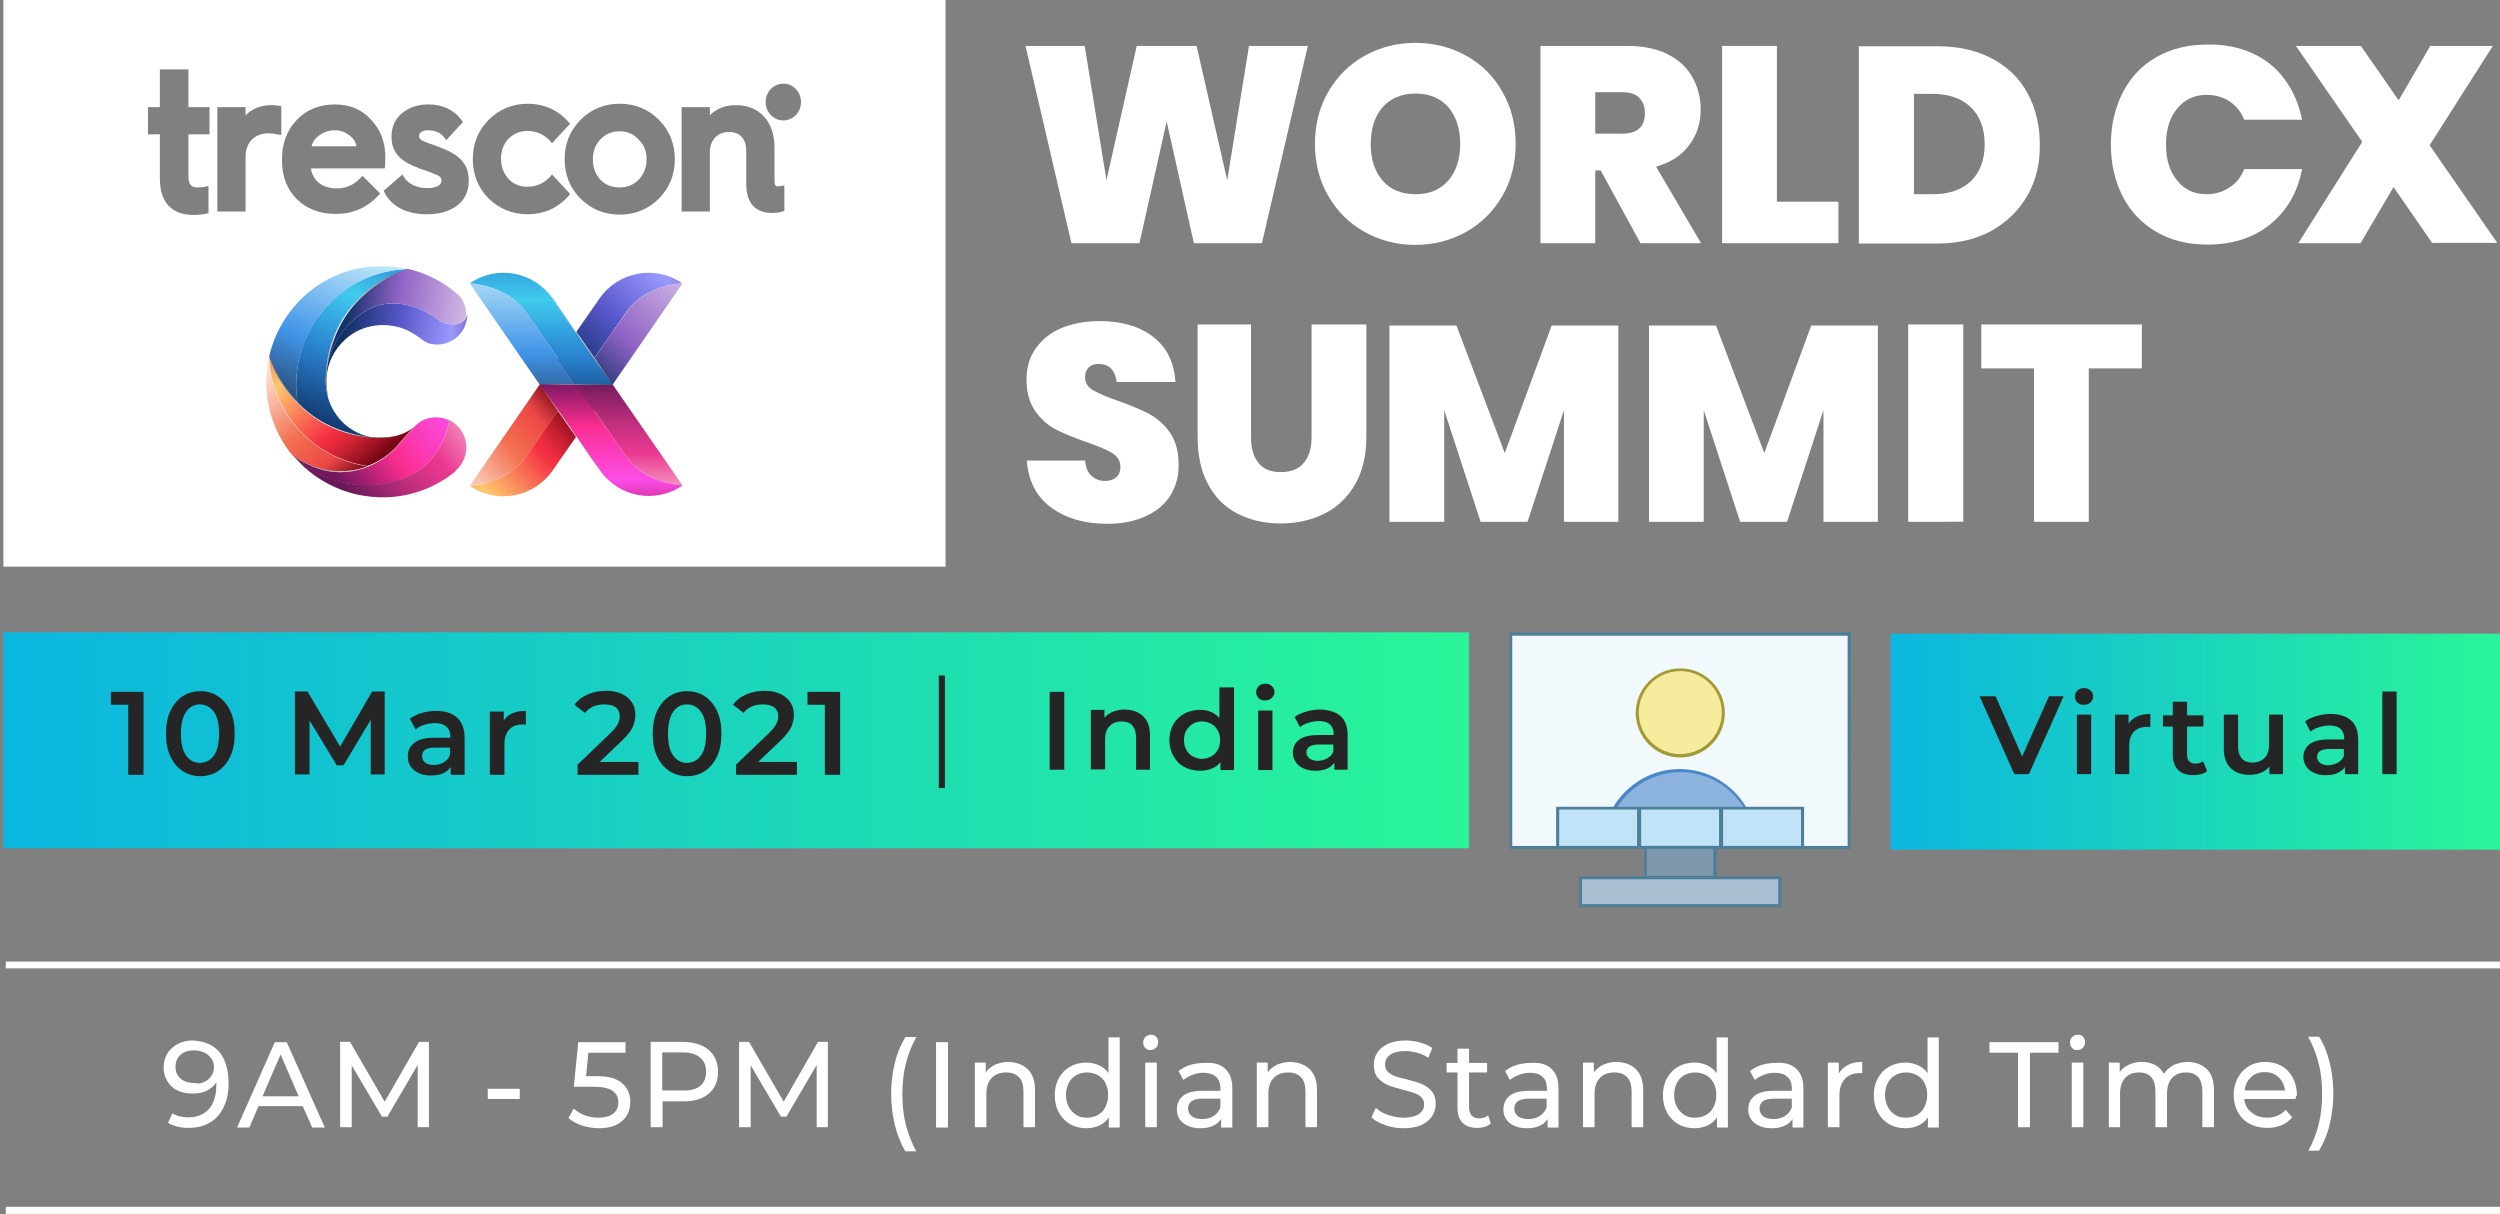 <?xml version="1.0" encoding="utf-8"?>
<!-- Generator: Adobe Illustrator 23.0.1, SVG Export Plug-In . SVG Version: 6.00 Build 0)  -->
<svg version="1.1" id="Layer_1" xmlns="http://www.w3.org/2000/svg" xmlns:xlink="http://www.w3.org/1999/xlink" x="0px" y="0px"
	 viewBox="0 0 735 356.9" style="enable-background:new 0 0 735 356.9;" xml:space="preserve">
<rect x="0" y="0" width="735" height="356.9" fill="#808080" stroke="none"/>
<style type="text/css">
	.st0{fill:#FFFFFF;}
	.st1{enable-background:new    ;}
	.st2{fill:#F2F9FD;}
	.st3{fill:#4E7F98;}
	.st4{fill:#F6EC9D;}
	.st5{fill:#A29A34;}
	.st6{fill:#8CB3DE;}
	.st7{fill:#4A87C6;}
	.st8{fill:#C1E3F7;}
	.st9{fill:#8098AD;}
	.st10{fill:#ABBDD0;}
	.st11{fill:url(#SVGID_1_);}
	.st12{fill:#262525;}
	.st13{fill:url(#SVGID_2_);}
	.st14{fill:none;}
	.st15{fill:url(#SVGID_3_);}
	.st16{fill:url(#SVGID_4_);}
	.st17{fill:url(#SVGID_5_);}
	.st18{fill:url(#SVGID_6_);}
	.st19{fill:url(#SVGID_7_);}
	.st20{fill:url(#SVGID_8_);}
	.st21{fill:url(#SVGID_9_);}
	.st22{fill:url(#SVGID_10_);}
	.st23{fill:url(#SVGID_11_);}
	.st24{fill:url(#SVGID_12_);}
	.st25{fill:url(#SVGID_13_);}
	.st26{fill:url(#SVGID_14_);}
	.st27{fill:url(#SVGID_15_);}
	.st28{fill:url(#SVGID_16_);}
	.st29{fill:url(#SVGID_17_);}
	.st30{fill:url(#SVGID_18_);}
	.st31{fill:url(#SVGID_19_);}
	.st32{fill:url(#SVGID_20_);}
	.st33{fill:url(#SVGID_21_);}
	.st34{fill:url(#SVGID_22_);}
	.st35{fill:url(#SVGID_23_);}
	.st36{fill:url(#SVGID_24_);}
	.st37{fill:url(#SVGID_25_);}
	.st38{fill:url(#SVGID_26_);}
</style>
<polyline class="st0" points="736,282.7 736,284.7 1.7,284.7 1.7,282.7 "/>
<rect x="1.7" y="354.8" class="st0" width="734.3" height="2.1"/>
<g class="st1">
	<path class="st0" d="M64.5,309.3c1.8,2.2,2.7,5.3,2.7,9.2c0,2.8-0.5,5.2-1.5,7.1c-1,2-2.3,3.5-4.1,4.5c-1.7,1-3.8,1.5-6.1,1.5
		c-1.2,0-2.3-0.1-3.4-0.4c-1.1-0.3-2-0.6-2.7-1.1l1.3-2.8c1.2,0.8,2.8,1.2,4.7,1.2c2.5,0,4.5-0.8,6-2.4c1.4-1.6,2.2-4,2.2-7v-0.9
		c-0.7,1.1-1.7,1.9-2.9,2.5c-1.2,0.6-2.6,0.8-4.2,0.8c-1.6,0-3.1-0.3-4.3-0.9c-1.3-0.6-2.3-1.5-3-2.7c-0.7-1.2-1.1-2.5-1.1-4
		c0-1.6,0.4-3,1.1-4.2c0.8-1.2,1.8-2.1,3.1-2.8c1.3-0.7,2.8-1,4.4-1C60.2,306.1,62.7,307.2,64.5,309.3z M60.2,318
		c0.9-0.4,1.5-1,2-1.8c0.5-0.7,0.7-1.6,0.7-2.5c0-0.9-0.2-1.7-0.7-2.4c-0.5-0.7-1.1-1.3-2-1.8c-0.9-0.4-1.9-0.7-3.2-0.7
		c-1.6,0-2.9,0.4-3.9,1.3c-1,0.9-1.5,2.1-1.5,3.5c0,1.5,0.5,2.7,1.5,3.5c1,0.9,2.4,1.3,4.1,1.3C58.3,318.7,59.3,318.5,60.2,318z"/>
	<path class="st0" d="M89,325.2h-13l-2.7,6.3h-3.6l11.1-25.1h3.5l11.2,25.1h-3.7L89,325.2z M87.8,322.3L82.5,310l-5.3,12.3H87.8z"/>
	<path class="st0" d="M122.8,331.4l0-18.3l-8.9,15.2h-1.6l-8.9-15.1v18.2h-3.4v-25.1h2.9l10.2,17.6l10.1-17.6h2.9l0,25.1H122.8z"/>
	<path class="st0" d="M143.4,320.1h9.4v3h-9.4V320.1z"/>
	<path class="st0" d="M182.8,318.4c1.6,1.3,2.5,3.2,2.5,5.5c0,1.5-0.3,2.8-1,4s-1.7,2.1-3.1,2.8c-1.4,0.7-3.1,1-5.1,1
		c-1.7,0-3.4-0.3-5-0.8s-2.9-1.3-4-2.2l1.6-2.8c0.8,0.8,1.9,1.5,3.2,2c1.3,0.5,2.7,0.7,4.1,0.7c1.8,0,3.3-0.4,4.3-1.2
		c1-0.8,1.5-1.9,1.5-3.3c0-1.5-0.6-2.6-1.7-3.4c-1.1-0.8-3-1.2-5.8-1.2h-5.6l1.3-13.1h13.9v3.1H173l-0.7,6.9h2.7
		C178.6,316.3,181.2,317,182.8,318.4z"/>
	<path class="st0" d="M208.4,308.7c1.8,1.6,2.7,3.7,2.7,6.4s-0.9,4.9-2.7,6.4c-1.8,1.6-4.3,2.3-7.5,2.3h-6.1v7.6h-3.5v-25.1h9.6
		C204,306.4,206.5,307.1,208.4,308.7z M205.8,319.3c1.2-1,1.8-2.4,1.8-4.2c0-1.8-0.6-3.2-1.8-4.2c-1.2-1-2.9-1.5-5.1-1.5h-6v11.2h6
		C203,320.7,204.7,320.2,205.8,319.3z"/>
	<path class="st0" d="M240.1,331.4l0-18.3l-8.9,15.2h-1.6l-8.9-15.1v18.2h-3.4v-25.1h2.9l10.2,17.6l10.1-17.6h2.9l0,25.1H240.1z"/>
	<path class="st0" d="M263.1,330.8c-0.7-2.9-1.1-5.9-1.1-9.2s0.4-6.3,1.1-9.2c0.7-2.9,1.8-5.4,3.1-7.5h3.2c-1.4,2.5-2.4,5.1-3.1,7.9
		c-0.7,2.7-1,5.7-1,8.9s0.3,6.1,1,8.9c0.7,2.7,1.7,5.4,3.1,7.9h-3.2C264.8,336.2,263.8,333.6,263.1,330.8z"/>
	<path class="st0" d="M275.2,306.4h3.5v25.1h-3.5V306.4z"/>
	<path class="st0" d="M302.2,314.4c1.4,1.4,2.1,3.4,2.1,6.1v10.9h-3.4v-10.5c0-1.8-0.4-3.2-1.3-4.2c-0.9-0.9-2.1-1.4-3.7-1.4
		c-1.8,0-3.3,0.5-4.3,1.6c-1.1,1.1-1.6,2.6-1.6,4.7v9.8h-3.4v-19h3.2v2.9c0.7-1,1.6-1.7,2.8-2.3c1.2-0.5,2.5-0.8,3.9-0.8
		C298.9,312.3,300.8,313,302.2,314.4z"/>
	<path class="st0" d="M329.2,304.9v26.6H326v-3c-0.7,1.1-1.7,1.9-2.8,2.4c-1.1,0.5-2.4,0.8-3.8,0.8c-1.8,0-3.4-0.4-4.8-1.2
		s-2.5-2-3.3-3.4c-0.8-1.5-1.2-3.2-1.2-5.1c0-1.9,0.4-3.6,1.2-5c0.8-1.5,1.9-2.6,3.3-3.4c1.4-0.8,3-1.2,4.8-1.2
		c1.3,0,2.6,0.3,3.7,0.8c1.1,0.5,2.1,1.3,2.8,2.3v-10.5H329.2z M322.8,327.8c1-0.6,1.7-1.3,2.2-2.4c0.5-1,0.8-2.2,0.8-3.5
		c0-1.3-0.3-2.5-0.8-3.5c-0.5-1-1.3-1.8-2.2-2.3c-1-0.5-2-0.8-3.2-0.8c-1.2,0-2.3,0.3-3.2,0.8c-0.9,0.5-1.7,1.3-2.2,2.3
		c-0.5,1-0.8,2.2-0.8,3.5c0,1.3,0.3,2.5,0.8,3.5c0.5,1,1.3,1.8,2.2,2.4c0.9,0.6,2,0.8,3.2,0.8C320.8,328.6,321.9,328.3,322.8,327.8z
		"/>
	<path class="st0" d="M336.7,308.1c-0.4-0.4-0.6-1-0.6-1.6c0-0.6,0.2-1.2,0.6-1.6c0.4-0.4,1-0.7,1.6-0.7c0.7,0,1.2,0.2,1.6,0.6
		c0.4,0.4,0.6,0.9,0.6,1.6c0,0.6-0.2,1.2-0.6,1.6c-0.4,0.4-1,0.7-1.6,0.7C337.7,308.8,337.2,308.6,336.7,308.1z M336.7,312.4h3.4v19
		h-3.4V312.4z"/>
	<path class="st0" d="M360.2,314.2c1.4,1.3,2.1,3.2,2.1,5.8v11.5H359v-2.5c-0.6,0.9-1.4,1.6-2.4,2c-1,0.5-2.3,0.7-3.7,0.7
		c-2.1,0-3.7-0.5-5-1.5s-1.9-2.4-1.9-4c0-1.7,0.6-3,1.8-4c1.2-1,3.1-1.5,5.7-1.5h5.3v-0.7c0-1.5-0.4-2.6-1.3-3.4
		c-0.8-0.8-2.1-1.2-3.7-1.2c-1.1,0-2.2,0.2-3.2,0.6c-1.1,0.4-1.9,0.9-2.7,1.5l-1.4-2.6c1-0.8,2.1-1.4,3.4-1.8
		c1.3-0.4,2.7-0.6,4.2-0.6C356.8,312.3,358.8,312.9,360.2,314.2z M356.8,328.1c0.9-0.6,1.6-1.4,2-2.5V323h-5.2c-2.9,0-4.3,1-4.3,2.9
		c0,1,0.4,1.7,1.1,2.3c0.7,0.5,1.7,0.8,3,0.8C354.8,329,355.9,328.7,356.8,328.1z"/>
	<path class="st0" d="M385.1,314.4c1.4,1.4,2.1,3.4,2.1,6.1v10.9h-3.4v-10.5c0-1.8-0.4-3.2-1.3-4.2c-0.9-0.9-2.1-1.4-3.7-1.4
		c-1.8,0-3.3,0.5-4.3,1.6c-1.1,1.1-1.6,2.6-1.6,4.7v9.8h-3.4v-19h3.2v2.9c0.7-1,1.6-1.7,2.8-2.3c1.2-0.5,2.5-0.8,3.9-0.8
		C381.8,312.3,383.7,313,385.1,314.4z"/>
	<path class="st0" d="M407.3,330.8c-1.7-0.6-3.1-1.3-4.1-2.3l1.3-2.8c0.9,0.9,2.1,1.6,3.6,2.1c1.5,0.5,3,0.8,4.5,0.8
		c2,0,3.6-0.4,4.6-1.1c1-0.7,1.5-1.6,1.5-2.8c0-0.9-0.3-1.6-0.8-2.1c-0.5-0.5-1.2-0.9-2-1.2c-0.8-0.3-1.9-0.6-3.4-1
		c-1.8-0.5-3.3-0.9-4.5-1.4c-1.1-0.5-2.1-1.2-2.9-2.1c-0.8-0.9-1.2-2.2-1.2-3.8c0-1.3,0.3-2.5,1-3.6c0.7-1.1,1.7-1.9,3.1-2.6
		c1.4-0.6,3.1-1,5.2-1c1.4,0,2.9,0.2,4.3,0.6c1.4,0.4,2.6,0.9,3.6,1.6l-1.2,2.9c-1-0.7-2.1-1.2-3.3-1.5c-1.2-0.3-2.3-0.5-3.4-0.5
		c-2,0-3.5,0.4-4.5,1.1c-1,0.7-1.5,1.7-1.5,2.9c0,0.9,0.3,1.6,0.8,2.1c0.6,0.5,1.3,1,2.1,1.3c0.8,0.3,2,0.6,3.4,0.9
		c1.8,0.5,3.3,0.9,4.5,1.4c1.1,0.5,2.1,1.1,2.9,2.1c0.8,0.9,1.2,2.2,1.2,3.8c0,1.3-0.4,2.5-1.1,3.6c-0.7,1.1-1.8,1.9-3.2,2.6
		c-1.4,0.6-3.2,0.9-5.3,0.9C410.8,331.7,409,331.4,407.3,330.8z"/>
	<path class="st0" d="M438.3,330.3c-0.5,0.4-1.1,0.8-1.8,1c-0.7,0.2-1.5,0.3-2.2,0.3c-1.9,0-3.3-0.5-4.3-1.5c-1-1-1.5-2.5-1.5-4.4
		v-10.4h-3.2v-2.8h3.2v-4.2h3.4v4.2h5.3v2.8h-5.3v10.3c0,1,0.3,1.8,0.8,2.4c0.5,0.5,1.2,0.8,2.2,0.8c1,0,1.9-0.3,2.6-0.9
		L438.3,330.3z"/>
	<path class="st0" d="M456.1,314.2c1.4,1.3,2.1,3.2,2.1,5.8v11.5h-3.2v-2.5c-0.6,0.9-1.4,1.6-2.4,2c-1,0.5-2.3,0.7-3.7,0.7
		c-2.1,0-3.7-0.5-5-1.5s-1.9-2.4-1.9-4c0-1.7,0.6-3,1.8-4c1.2-1,3.1-1.5,5.7-1.5h5.3v-0.7c0-1.5-0.4-2.6-1.3-3.4
		c-0.8-0.8-2.1-1.2-3.7-1.2c-1.1,0-2.2,0.2-3.2,0.6c-1.1,0.4-1.9,0.9-2.7,1.5l-1.4-2.6c1-0.8,2.1-1.4,3.4-1.8
		c1.3-0.4,2.7-0.6,4.2-0.6C452.7,312.3,454.7,312.9,456.1,314.2z M452.7,328.1c0.9-0.6,1.6-1.4,2-2.5V323h-5.2c-2.9,0-4.3,1-4.3,2.9
		c0,1,0.4,1.7,1.1,2.3c0.7,0.5,1.7,0.8,3,0.8C450.7,329,451.8,328.7,452.7,328.1z"/>
	<path class="st0" d="M481,314.4c1.4,1.4,2.1,3.4,2.1,6.1v10.9h-3.4v-10.5c0-1.8-0.4-3.2-1.3-4.2c-0.9-0.9-2.1-1.4-3.7-1.4
		c-1.8,0-3.3,0.5-4.3,1.6c-1.1,1.1-1.6,2.6-1.6,4.7v9.8h-3.4v-19h3.2v2.9c0.7-1,1.6-1.7,2.8-2.3c1.2-0.5,2.5-0.8,3.9-0.8
		C477.7,312.3,479.6,313,481,314.4z"/>
	<path class="st0" d="M508,304.9v26.6h-3.2v-3c-0.7,1.1-1.7,1.9-2.8,2.4c-1.1,0.5-2.4,0.8-3.8,0.8c-1.8,0-3.4-0.4-4.8-1.2
		s-2.5-2-3.3-3.4c-0.8-1.5-1.2-3.2-1.2-5.1c0-1.9,0.4-3.6,1.2-5c0.8-1.5,1.9-2.6,3.3-3.4c1.4-0.8,3-1.2,4.8-1.2
		c1.3,0,2.6,0.3,3.7,0.8c1.1,0.5,2.1,1.3,2.8,2.3v-10.5H508z M501.6,327.8c1-0.6,1.7-1.3,2.2-2.4c0.5-1,0.8-2.2,0.8-3.5
		c0-1.3-0.3-2.5-0.8-3.5c-0.5-1-1.3-1.8-2.2-2.3c-1-0.5-2-0.8-3.2-0.8c-1.2,0-2.3,0.3-3.2,0.8c-0.9,0.5-1.7,1.3-2.2,2.3
		c-0.5,1-0.8,2.2-0.8,3.5c0,1.3,0.3,2.5,0.8,3.5c0.5,1,1.3,1.8,2.2,2.4c0.9,0.6,2,0.8,3.2,0.8C499.6,328.6,500.6,328.3,501.6,327.8z
		"/>
	<path class="st0" d="M528.1,314.2c1.4,1.3,2.1,3.2,2.1,5.8v11.5H527v-2.5c-0.6,0.9-1.4,1.6-2.4,2c-1,0.5-2.3,0.7-3.7,0.7
		c-2.1,0-3.7-0.5-5-1.5s-1.9-2.4-1.9-4c0-1.7,0.6-3,1.8-4c1.2-1,3.1-1.5,5.7-1.5h5.3v-0.7c0-1.5-0.4-2.6-1.3-3.4
		c-0.8-0.8-2.1-1.2-3.7-1.2c-1.1,0-2.2,0.2-3.2,0.6c-1.1,0.4-1.9,0.9-2.7,1.5l-1.4-2.6c1-0.8,2.1-1.4,3.4-1.8
		c1.3-0.4,2.7-0.6,4.2-0.6C524.8,312.3,526.7,312.9,528.1,314.2z M524.8,328.1c0.9-0.6,1.6-1.4,2-2.5V323h-5.2c-2.9,0-4.3,1-4.3,2.9
		c0,1,0.4,1.7,1.1,2.3c0.7,0.5,1.7,0.8,3,0.8C522.7,329,523.8,328.7,524.8,328.1z"/>
	<path class="st0" d="M543.3,313.1c1.1-0.6,2.5-0.9,4.2-0.9v3.3c-0.2,0-0.4,0-0.8,0c-1.8,0-3.3,0.6-4.3,1.7c-1,1.1-1.6,2.7-1.6,4.7
		v9.5h-3.4v-19h3.2v3.2C541.3,314.5,542.1,313.7,543.3,313.1z"/>
	<path class="st0" d="M570,304.9v26.6h-3.2v-3c-0.7,1.1-1.7,1.9-2.8,2.4c-1.1,0.5-2.4,0.8-3.8,0.8c-1.8,0-3.4-0.4-4.8-1.2
		s-2.5-2-3.3-3.4c-0.8-1.5-1.2-3.2-1.2-5.1c0-1.9,0.4-3.6,1.2-5c0.8-1.5,1.9-2.6,3.3-3.4c1.4-0.8,3-1.2,4.8-1.2
		c1.3,0,2.6,0.3,3.7,0.8c1.1,0.5,2.1,1.3,2.8,2.3v-10.5H570z M563.6,327.8c1-0.6,1.7-1.3,2.2-2.4c0.5-1,0.8-2.2,0.8-3.5
		c0-1.3-0.3-2.5-0.8-3.5c-0.5-1-1.3-1.8-2.2-2.3c-1-0.5-2-0.8-3.2-0.8c-1.2,0-2.3,0.3-3.2,0.8c-0.9,0.5-1.7,1.3-2.2,2.3
		c-0.5,1-0.8,2.2-0.8,3.5c0,1.3,0.3,2.5,0.8,3.5c0.5,1,1.3,1.8,2.2,2.4c0.9,0.6,2,0.8,3.2,0.8C561.6,328.6,562.7,328.3,563.6,327.8z
		"/>
	<path class="st0" d="M593.3,309.5h-8.4v-3.1h20.3v3.1h-8.4v21.9h-3.5V309.5z"/>
	<path class="st0" d="M609.2,308.1c-0.4-0.4-0.6-1-0.6-1.6c0-0.6,0.2-1.2,0.6-1.6c0.4-0.4,1-0.7,1.6-0.7c0.7,0,1.2,0.2,1.6,0.6
		c0.4,0.4,0.6,0.9,0.6,1.6c0,0.6-0.2,1.2-0.6,1.6c-0.4,0.4-1,0.7-1.6,0.7C610.1,308.8,609.6,308.6,609.2,308.1z M609.1,312.4h3.4v19
		h-3.4V312.4z"/>
	<path class="st0" d="M648.8,314.3c1.4,1.4,2.1,3.4,2.1,6.2v10.9h-3.4v-10.5c0-1.8-0.4-3.2-1.2-4.2c-0.8-0.9-2-1.4-3.6-1.4
		c-1.7,0-3.1,0.5-4.1,1.6c-1,1.1-1.5,2.6-1.5,4.7v9.8h-3.4v-10.5c0-1.8-0.4-3.2-1.2-4.2c-0.8-0.9-2-1.4-3.6-1.4
		c-1.7,0-3.1,0.5-4.1,1.6c-1,1.1-1.5,2.6-1.5,4.7v9.8H620v-19h3.2v2.8c0.7-1,1.6-1.7,2.7-2.2c1.1-0.5,2.4-0.8,3.8-0.8
		c1.4,0,2.7,0.3,3.9,0.9c1.1,0.6,2,1.5,2.6,2.6c0.7-1.1,1.7-2,2.9-2.6c1.3-0.6,2.7-0.9,4.2-0.9C645.6,312.3,647.4,313,648.8,314.3z"
		/>
	<path class="st0" d="M674.9,323.1h-15.1c0.2,1.7,0.9,3,2.2,4c1.2,1,2.8,1.5,4.6,1.5c2.2,0,4-0.8,5.4-2.3l1.9,2.2
		c-0.8,1-1.9,1.8-3.1,2.3c-1.3,0.5-2.6,0.8-4.2,0.8c-2,0-3.7-0.4-5.2-1.2c-1.5-0.8-2.7-2-3.5-3.5c-0.8-1.5-1.2-3.2-1.2-5
		c0-1.8,0.4-3.5,1.2-5c0.8-1.5,1.9-2.6,3.3-3.5c1.4-0.8,3-1.2,4.8-1.2c1.8,0,3.4,0.4,4.8,1.2c1.4,0.8,2.5,2,3.3,3.5
		c0.8,1.5,1.2,3.2,1.2,5.1C675,322.3,675,322.6,674.9,323.1z M661.8,316.7c-1.1,1-1.7,2.3-1.9,3.9h11.9c-0.2-1.6-0.8-2.9-1.9-3.9
		c-1.1-1-2.4-1.5-4.1-1.5C664.2,315.2,662.8,315.7,661.8,316.7z"/>
	<path class="st0" d="M678.6,338.4c1.4-2.5,2.4-5.1,3.1-7.9c0.7-2.7,1-5.7,1-8.9s-0.3-6.1-1-8.9c-0.7-2.7-1.7-5.4-3.1-7.9h3.2
		c1.4,2.1,2.4,4.7,3.1,7.5c0.7,2.9,1.1,5.9,1.1,9.2c0,3.3-0.4,6.3-1.1,9.2c-0.7,2.9-1.8,5.4-3.1,7.6H678.6z"/>
</g>
<g>
	<g>
		<rect x="444.2" y="186.4" class="st2" width="99.5" height="62.7"/>
		<path class="st3" d="M544.1,249.6H443.8v-63.7h100.4L544.1,249.6L544.1,249.6z M444.6,248.7h98.6v-61.8h-98.6V248.7z"/>
	</g>
	<g>
		<path class="st4" d="M506.7,209.6c0,7-5.7,12.7-12.7,12.7c-7,0-12.7-5.7-12.7-12.7c0-7,5.7-12.7,12.7-12.7
			C501,196.8,506.7,202.5,506.7,209.6z"/>
		<path class="st5" d="M494,222.7c-7.2,0-13.1-5.9-13.1-13.1c0-7.2,5.9-13.1,13.1-13.1c7.2,0,13.1,5.9,13.1,13.1
			C507.1,216.8,501.2,222.7,494,222.7z M494,197.3c-6.7,0-12.2,5.5-12.2,12.2c0,6.7,5.5,12.2,12.2,12.2c6.7,0,12.2-5.5,12.2-12.2
			C506.2,202.8,500.7,197.3,494,197.3z"/>
	</g>
	<g>
		<path class="st6" d="M494,226.6c-12.4,0-22.4,10.1-22.4,22.6h44.9C516.4,236.7,506.4,226.6,494,226.6z"/>
		<path class="st7" d="M516.8,249.6h-45.8v-0.5c0-12.6,10.3-23,22.8-23c12.6,0,22.8,10.3,22.8,23L516.8,249.6L516.8,249.6z
			 M472.1,248.7h43.9c-0.2-11.9-10-21.7-21.9-21.7C482,227.1,472.3,236.7,472.1,248.7z"/>
	</g>
	<g>
		<rect x="457.9" y="237.6" class="st8" width="23.8" height="11.5"/>
		<path class="st3" d="M482.2,249.6h-24.7v-12.4h24.7V249.6z M458.4,248.7h22.9V238h-22.9V248.7L458.4,248.7z"/>
	</g>
	<g>
		<rect x="482" y="237.6" class="st8" width="23.8" height="11.5"/>
		<path class="st3" d="M506.4,249.6h-24.7v-12.4h24.7V249.6z M482.5,248.7h22.9V238h-22.9V248.7L482.5,248.7z"/>
	</g>
	<g>
		<rect x="483.7" y="249.2" class="st9" width="20.4" height="8.8"/>
		<path class="st3" d="M504.7,258.4h-21.3v-9.7h21.3V258.4z M484.2,257.5h19.5v-7.9h-19.5V257.5z"/>
	</g>
	<g>
		<rect x="506.2" y="237.6" class="st8" width="23.8" height="11.5"/>
		<path class="st3" d="M530.4,249.6h-24.7v-12.4h24.7V249.6z M506.6,248.7h22.9V238h-22.9V248.7z"/>
	</g>
	<g>
		<rect x="464.7" y="258" class="st10" width="58.6" height="8.2"/>
		<path class="st3" d="M523.7,266.7h-59.5v-9.1h59.5V266.7z M465.1,265.8h57.7v-7.3h-57.7V265.8z"/>
	</g>
</g>
<linearGradient id="SVGID_1_" gradientUnits="userSpaceOnUse" x1="555.782" y1="218.041" x2="735.148" y2="218.041">
	<stop  offset="1.117320e-02" style="stop-color:#0CB7DF"/>
	<stop  offset="0.98" style="stop-color:#29F499"/>
</linearGradient>
<rect x="555.8" y="186.3" class="st11" width="179.4" height="63.5"/>
<g>
	<g>
		<path class="st12" d="M606.7,204.7l-10.2,22.9h-4.3L582,204.7h4.7l7.8,17.7l7.9-17.7H606.7z"/>
		<path class="st12" d="M610.8,206.6c-0.5-0.5-0.8-1.1-0.8-1.8c0-0.7,0.3-1.3,0.8-1.8c0.5-0.5,1.1-0.7,1.9-0.7
			c0.8,0,1.4,0.2,1.9,0.7c0.5,0.4,0.8,1,0.8,1.7c0,0.7-0.3,1.3-0.8,1.8c-0.5,0.5-1.1,0.7-1.9,0.7C611.9,207.3,611.3,207,610.8,206.6
			z M610.6,210.1h4.2v17.5h-4.2V210.1z"/>
		<path class="st12" d="M632.2,209.9v3.9c-0.4-0.1-0.7-0.1-1-0.1c-1.6,0-2.9,0.5-3.8,1.4c-0.9,0.9-1.4,2.3-1.4,4v8.5h-4.2v-17.5h4
			v2.6C627.1,210.9,629.2,209.9,632.2,209.9z"/>
		<path class="st12" d="M648.9,226.7c-0.5,0.4-1.1,0.7-1.8,0.9c-0.7,0.2-1.4,0.3-2.2,0.3c-2,0-3.5-0.5-4.5-1.5s-1.6-2.5-1.6-4.4
			v-8.4h-2.9v-3.3h2.9v-4h4.2v4h4.8v3.3h-4.8v8.3c0,0.9,0.2,1.5,0.6,1.9c0.4,0.4,1,0.7,1.8,0.7c0.9,0,1.7-0.2,2.3-0.7L648.9,226.7z"
			/>
		<path class="st12" d="M671.2,210.1v17.5h-4v-2.2c-0.7,0.8-1.5,1.4-2.5,1.8c-1,0.4-2.1,0.6-3.2,0.6c-2.4,0-4.3-0.6-5.6-1.9
			c-1.4-1.3-2.1-3.2-2.1-5.8v-10h4.2v9.4c0,1.6,0.4,2.7,1.1,3.5c0.7,0.8,1.8,1.2,3.1,1.2c1.5,0,2.7-0.5,3.6-1.4
			c0.9-0.9,1.3-2.2,1.3-3.9v-8.8H671.2z"/>
		<path class="st12" d="M691.2,211.8c1.4,1.2,2.1,3.1,2.1,5.6v10.2h-3.9v-2.1c-0.5,0.8-1.2,1.3-2.2,1.8c-0.9,0.4-2.1,0.6-3.4,0.6
			c-1.3,0-2.5-0.2-3.5-0.7c-1-0.4-1.8-1.1-2.3-1.9s-0.8-1.7-0.8-2.7c0-1.6,0.6-2.8,1.8-3.8c1.2-0.9,3.1-1.4,5.6-1.4h4.6v-0.3
			c0-1.2-0.4-2.2-1.1-2.8c-0.7-0.7-1.9-1-3.3-1c-1,0-2,0.2-3,0.5c-1,0.3-1.8,0.7-2.5,1.3l-1.6-3c0.9-0.7,2.1-1.2,3.4-1.6
			c1.3-0.4,2.7-0.6,4.2-0.6C687.8,209.9,689.9,210.6,691.2,211.8z M687.4,224.2c0.8-0.5,1.4-1.1,1.7-2v-2h-4.3
			c-2.4,0-3.6,0.8-3.6,2.3c0,0.7,0.3,1.3,0.9,1.8c0.6,0.4,1.4,0.7,2.5,0.7C685.7,224.9,686.6,224.6,687.4,224.2z"/>
		<path class="st12" d="M700.4,203.3h4.2v24.3h-4.2V203.3z"/>
	</g>
</g>
<linearGradient id="SVGID_2_" gradientUnits="userSpaceOnUse" x1="0.957" y1="217.626" x2="431.816" y2="217.626">
	<stop  offset="1.117320e-02" style="stop-color:#0CB7DF"/>
	<stop  offset="0.98" style="stop-color:#29F499"/>
</linearGradient>
<rect x="1" y="185.9" class="st13" width="430.9" height="63.5"/>
<g>
	<rect x="276" y="198.6" class="st12" width="1.8" height="33.1"/>
	<g>
		<path class="st12" d="M308.6,203.4h4.3v22.9h-4.3V203.4z"/>
		<path class="st12" d="M336.1,210.6c1.4,1.3,2,3.2,2,5.7v10H334v-9.5c0-1.5-0.4-2.7-1.1-3.5c-0.7-0.8-1.8-1.2-3.1-1.2
			c-1.5,0-2.8,0.5-3.6,1.4c-0.9,0.9-1.3,2.2-1.3,3.9v8.8h-4.2v-17.5h4v2.3c0.7-0.8,1.6-1.4,2.6-1.8c1-0.4,2.2-0.6,3.5-0.6
			C332.9,208.7,334.8,209.3,336.1,210.6z"/>
		<path class="st12" d="M362.8,202.1v24.3h-4v-2.3c-0.7,0.8-1.5,1.5-2.6,1.9s-2.1,0.6-3.4,0.6c-1.7,0-3.3-0.4-4.6-1.1
			c-1.4-0.7-2.4-1.8-3.2-3.2s-1.2-2.9-1.2-4.7c0-1.8,0.4-3.3,1.2-4.7c0.8-1.4,1.9-2.4,3.2-3.1s2.9-1.1,4.6-1.1
			c1.2,0,2.3,0.2,3.2,0.6c1,0.4,1.8,1,2.5,1.8v-9H362.8z M356.1,222.4c0.8-0.4,1.4-1.1,1.9-1.9c0.5-0.8,0.7-1.8,0.7-2.9
			s-0.2-2-0.7-2.9c-0.5-0.8-1.1-1.5-1.9-1.9c-0.8-0.4-1.7-0.7-2.7-0.7c-1,0-1.9,0.2-2.7,0.7s-1.4,1.1-1.9,1.9
			c-0.5,0.8-0.7,1.8-0.7,2.9s0.2,2,0.7,2.9c0.5,0.8,1.1,1.5,1.9,1.9s1.7,0.7,2.7,0.7C354.4,223.1,355.3,222.8,356.1,222.4z"/>
		<path class="st12" d="M370.1,205.3c-0.5-0.5-0.8-1.1-0.8-1.8c0-0.7,0.3-1.3,0.8-1.8c0.5-0.5,1.1-0.7,1.9-0.7
			c0.8,0,1.4,0.2,1.9,0.7c0.5,0.4,0.8,1,0.8,1.7c0,0.7-0.3,1.3-0.8,1.8c-0.5,0.5-1.1,0.7-1.9,0.7C371.3,206,370.6,205.8,370.1,205.3
			z M369.9,208.9h4.2v17.5h-4.2V208.9z"/>
		<path class="st12" d="M394.1,210.5c1.4,1.2,2.1,3.1,2.1,5.6v10.2h-3.9v-2.1c-0.5,0.8-1.2,1.3-2.2,1.8c-0.9,0.4-2.1,0.6-3.4,0.6
			c-1.3,0-2.5-0.2-3.5-0.7c-1-0.4-1.8-1.1-2.3-1.9s-0.8-1.7-0.8-2.7c0-1.6,0.6-2.8,1.8-3.8c1.2-0.9,3.1-1.4,5.6-1.4h4.6v-0.3
			c0-1.2-0.4-2.2-1.1-2.8c-0.7-0.7-1.9-1-3.3-1c-1,0-2,0.2-3,0.5c-1,0.3-1.8,0.7-2.5,1.3l-1.6-3c0.9-0.7,2.1-1.2,3.4-1.6
			c1.3-0.4,2.7-0.6,4.2-0.6C390.7,208.7,392.7,209.3,394.1,210.5z M390.3,222.9c0.8-0.5,1.4-1.1,1.7-2v-2h-4.3
			c-2.4,0-3.6,0.8-3.6,2.3c0,0.7,0.3,1.3,0.9,1.8c0.6,0.4,1.4,0.7,2.5,0.7C388.6,223.6,389.5,223.4,390.3,222.9z"/>
	</g>
	<g>
		<path class="st12" d="M42.2,203.4v24.4h-4.5v-20.6h-5.1v-3.8H42.2z"/>
		<path class="st12" d="M53.7,226.7c-1.5-1-2.7-2.4-3.6-4.3c-0.9-1.9-1.3-4.1-1.3-6.7c0-2.6,0.4-4.8,1.3-6.7
			c0.9-1.9,2.1-3.3,3.6-4.3c1.5-1,3.3-1.5,5.2-1.5s3.7,0.5,5.2,1.5c1.5,1,2.7,2.4,3.6,4.3c0.9,1.9,1.3,4.1,1.3,6.7
			c0,2.6-0.4,4.8-1.3,6.7c-0.9,1.9-2.1,3.3-3.6,4.3c-1.5,1-3.3,1.5-5.2,1.5S55.2,227.7,53.7,226.7z M62.9,222.1
			c1-1.4,1.5-3.6,1.5-6.4c0-2.9-0.5-5-1.5-6.4c-1-1.4-2.4-2.2-4.1-2.2c-1.7,0-3.1,0.7-4.1,2.2c-1,1.4-1.5,3.6-1.5,6.4
			c0,2.9,0.5,5,1.5,6.4c1,1.4,2.4,2.2,4.1,2.2C60.6,224.2,61.9,223.5,62.9,222.1z"/>
		<path class="st12" d="M109,227.8l0-16.2l-8,13.4h-2l-8-13.2v15.9h-4.3v-24.4h3.7l9.6,16.2l9.4-16.2h3.7l0,24.4H109z"/>
		<path class="st12" d="M134.4,211c1.4,1.3,2.2,3.3,2.2,5.9v10.9h-4.1v-2.3c-0.5,0.8-1.3,1.4-2.3,1.9c-1,0.4-2.2,0.6-3.5,0.6
			c-1.4,0-2.6-0.2-3.6-0.7c-1-0.5-1.8-1.1-2.4-2c-0.6-0.8-0.8-1.8-0.8-2.9c0-1.7,0.6-3,1.9-4c1.2-1,3.2-1.5,5.8-1.5h4.8v-0.3
			c0-1.3-0.4-2.3-1.2-3s-1.9-1-3.4-1c-1,0-2.1,0.2-3.1,0.5c-1,0.3-1.9,0.8-2.5,1.4l-1.7-3.2c1-0.7,2.1-1.3,3.5-1.7
			c1.4-0.4,2.8-0.6,4.3-0.6C130.9,209,133,209.7,134.4,211z M130.5,224.1c0.8-0.5,1.4-1.2,1.8-2.1v-2.2h-4.5c-2.5,0-3.7,0.8-3.7,2.5
			c0,0.8,0.3,1.4,0.9,1.9c0.6,0.5,1.5,0.7,2.6,0.7C128.7,224.9,129.7,224.6,130.5,224.1z"/>
		<path class="st12" d="M154.6,209v4.1c-0.4-0.1-0.7-0.1-1-0.1c-1.7,0-3,0.5-3.9,1.5c-0.9,1-1.4,2.4-1.4,4.3v9h-4.3v-18.6h4.1v2.7
			C149.2,210,151.4,209,154.6,209z"/>
		<path class="st12" d="M187.7,224v3.8h-17.9v-3l9.6-9.2c1.1-1,1.8-2,2.2-2.7c0.4-0.8,0.6-1.5,0.6-2.3c0-1.1-0.4-2-1.1-2.6
			c-0.8-0.6-1.9-0.9-3.4-0.9c-2.5,0-4.4,0.8-5.7,2.5l-3.1-2.4c0.9-1.3,2.2-2.3,3.8-3c1.6-0.7,3.4-1.1,5.4-1.1c2.6,0,4.7,0.6,6.3,1.9
			c1.6,1.3,2.4,3,2.4,5.1c0,1.3-0.3,2.6-0.8,3.7c-0.6,1.2-1.6,2.5-3.2,4l-6.5,6.2H187.7z"/>
		<path class="st12" d="M196.8,226.7c-1.5-1-2.7-2.4-3.6-4.3c-0.9-1.9-1.3-4.1-1.3-6.7c0-2.6,0.4-4.8,1.3-6.7
			c0.9-1.9,2.1-3.3,3.6-4.3c1.5-1,3.3-1.5,5.2-1.5s3.7,0.5,5.2,1.5c1.5,1,2.7,2.4,3.6,4.3c0.9,1.9,1.3,4.1,1.3,6.7
			c0,2.6-0.4,4.8-1.3,6.7c-0.9,1.9-2.1,3.3-3.6,4.3c-1.5,1-3.3,1.5-5.2,1.5S198.3,227.7,196.8,226.7z M206.1,222.1
			c1-1.4,1.5-3.6,1.5-6.4c0-2.9-0.5-5-1.5-6.4c-1-1.4-2.4-2.2-4.1-2.2c-1.7,0-3.1,0.7-4.1,2.2c-1,1.4-1.5,3.6-1.5,6.4
			c0,2.9,0.5,5,1.5,6.4c1,1.4,2.4,2.2,4.1,2.2C203.7,224.2,205.1,223.5,206.1,222.1z"/>
		<path class="st12" d="M234.3,224v3.8h-17.9v-3l9.6-9.2c1.1-1,1.8-2,2.2-2.7c0.4-0.8,0.6-1.5,0.6-2.3c0-1.1-0.4-2-1.1-2.6
			c-0.8-0.6-1.9-0.9-3.4-0.9c-2.5,0-4.4,0.8-5.7,2.5l-3.1-2.4c0.9-1.3,2.2-2.3,3.8-3c1.6-0.7,3.4-1.1,5.4-1.1c2.6,0,4.7,0.6,6.3,1.9
			c1.6,1.3,2.4,3,2.4,5.1c0,1.3-0.3,2.6-0.8,3.7c-0.6,1.2-1.6,2.5-3.2,4l-6.5,6.2H234.3z"/>
		<path class="st12" d="M247,203.4v24.4h-4.5v-20.6h-5.1v-3.8H247z"/>
	</g>
</g>
<g>
	<path class="st0" d="M384.5,13.5l-13.5,58h-20l-8-35.8l-8,35.8h-20l-13.5-58h17.4l6.4,39.5l8.9-39.5h17.6l9,39.5l6.4-39.5H384.5z"
		/>
	<path class="st0" d="M431.1,16.4c4.5,2.5,8.1,6.1,10.6,10.6c2.6,4.5,3.9,9.6,3.9,15.3c0,5.7-1.3,10.8-3.9,15.3
		c-2.6,4.5-6.2,8.1-10.7,10.6c-4.5,2.5-9.5,3.8-14.9,3.8c-5.4,0-10.4-1.3-14.9-3.8c-4.5-2.5-8.1-6.1-10.7-10.6
		c-2.6-4.5-3.9-9.6-3.9-15.3c0-5.7,1.3-10.8,3.9-15.3c2.6-4.5,6.2-8.1,10.7-10.6c4.5-2.5,9.5-3.8,14.9-3.8
		C421.6,12.6,426.6,13.9,431.1,16.4z M406.5,31.5c-2.3,2.6-3.5,6.3-3.5,10.9c0,4.5,1.2,8.1,3.5,10.7c2.3,2.7,5.6,4,9.7,4
		c4,0,7.2-1.3,9.6-4c2.3-2.7,3.5-6.3,3.5-10.7c0-4.6-1.2-8.2-3.5-10.9c-2.3-2.6-5.5-4-9.6-4S408.8,28.9,406.5,31.5z"/>
	<path class="st0" d="M482.3,71.5l-11.7-21.4H469v21.4h-16.1v-58h25.5c4.6,0,8.6,0.8,11.8,2.4c3.2,1.6,5.7,3.8,7.3,6.7
		c1.6,2.8,2.5,6,2.5,9.6c0,4-1.1,7.5-3.4,10.5c-2.2,3-5.5,5.1-9.7,6.3l13.2,22.5H482.3z M469,39.3h7.9c4.5,0,6.7-2,6.7-6.1
		c0-1.9-0.6-3.4-1.7-4.5c-1.1-1.1-2.8-1.6-5-1.6H469V39.3z"/>
	<path class="st0" d="M522.4,59.3h18.1v12.2h-34.2v-58h16.1V59.3z"/>
	<path class="st0" d="M596.1,57.4c-2.5,4.4-6,7.8-10.5,10.4c-4.5,2.5-9.9,3.8-16,3.8h-23.1v-58h23.1c6.1,0,11.5,1.2,16,3.6
		c4.6,2.4,8.1,5.8,10.5,10.2c2.4,4.4,3.6,9.4,3.6,15C599.8,48,598.6,53,596.1,57.4z M579.4,53.3c2.7-2.6,4.1-6.2,4.1-10.9
		c0-4.6-1.4-8.3-4.1-10.9c-2.7-2.6-6.5-3.9-11.2-3.9h-5.5v29.5h5.5C573,57.1,576.7,55.8,579.4,53.3z"/>
	<path class="st0" d="M662.3,15.7c3.9,1.8,7.1,4.4,9.5,7.8c2.5,3.4,4.1,7.2,5,11.7h-17c-0.9-2.3-2.4-4.1-4.3-5.4
		c-2-1.3-4.2-1.9-6.8-1.9c-3.5,0-6.4,1.3-8.6,4c-2.2,2.6-3.3,6.2-3.3,10.6c0,4.4,1.1,8,3.3,10.6c2.2,2.7,5,4,8.6,4
		c2.6,0,4.8-0.7,6.8-2c2-1.3,3.4-3.1,4.3-5.4h17c-1.3,6.8-4.4,12.2-9.3,16.2c-4.9,4-11.1,6-18.5,6c-5.7,0-10.7-1.2-15-3.7
		c-4.3-2.5-7.6-6-9.9-10.4c-2.3-4.5-3.5-9.6-3.5-15.3c0-5.7,1.2-10.8,3.5-15.3c2.3-4.5,5.6-8,9.9-10.4c4.3-2.5,9.3-3.7,15-3.7
		C653.9,13,658.4,13.9,662.3,15.7z"/>
	<path class="st0" d="M715.1,71.5l-11.4-16.5l-9.7,16.5h-18.3l18.8-29.8L675,13.5h19.1l11.1,16l9.3-16h18.4l-18.6,29.2l19.9,28.7
		H715.1z"/>
	<path class="st0" d="M344.2,145.5c-1.6,2.6-4,4.7-7.2,6.2c-3.2,1.5-7,2.3-11.4,2.3c-6.7,0-12.2-1.6-16.6-4.8
		c-4.3-3.2-6.7-7.8-7.1-13.8H319c0.2,2,0.8,3.5,1.9,4.5c1.1,1,2.4,1.5,4,1.5c1.4,0,2.5-0.4,3.3-1.1c0.8-0.7,1.2-1.7,1.2-3
		c0-1.7-0.8-3.1-2.4-4.1c-1.6-1-4.1-2-7.5-3.2c-3.7-1.3-6.7-2.5-9-3.7c-2.4-1.2-4.4-3-6.1-5.4c-1.7-2.4-2.6-5.5-2.6-9.3
		c0-3.6,0.9-6.7,2.8-9.3c1.9-2.6,4.4-4.6,7.6-5.9c3.2-1.3,6.9-2,11-2c6.7,0,12,1.6,15.9,4.7c4,3.1,6.1,7.5,6.5,13.2h-17.3
		c-0.2-1.8-0.8-3.1-1.7-4c-0.9-0.9-2.1-1.3-3.6-1.3c-1.3,0-2.2,0.3-2.9,1c-0.7,0.7-1.1,1.6-1.1,2.9c0,1.6,0.8,2.9,2.3,3.8
		c1.6,0.9,4,2,7.3,3.1c3.7,1.3,6.7,2.6,9.1,3.8c2.4,1.3,4.5,3.1,6.2,5.5c1.7,2.4,2.6,5.5,2.6,9.3
		C346.6,139.9,345.8,142.8,344.2,145.5z"/>
	<path class="st0" d="M367.8,95.4v33.1c0,3.3,0.7,5.8,2.2,7.6c1.4,1.8,3.6,2.7,6.6,2.7c2.9,0,5.2-0.9,6.7-2.7
		c1.5-1.8,2.3-4.3,2.3-7.5V95.4h16.1v33.1c0,5.5-1.1,10.1-3.3,13.9c-2.2,3.8-5.2,6.7-9,8.6c-3.8,1.9-8.1,2.9-12.9,2.9
		c-4.8,0-9-1-12.7-2.9c-3.7-1.9-6.6-4.8-8.6-8.6c-2.1-3.8-3.1-8.5-3.1-14V95.4H367.8z"/>
	<path class="st0" d="M475.8,95.7v57.7h-16v-32.8l-10.7,32.8h-13.8l-10.7-32.8v32.8h-16.1V95.7h19.7l14.2,37.5l13.8-37.5H475.8z"/>
	<path class="st0" d="M552.1,95.7v57.7h-16v-32.8l-10.7,32.8h-13.8l-10.7-32.8v32.8h-16.1V95.7h19.7l14.2,37.5l13.8-37.5H552.1z"/>
	<path class="st0" d="M577.2,95.4v58H561v-58H577.2z"/>
	<path class="st0" d="M629.7,95.4v12.9h-15.6v45.1H598v-45.1h-15.5V95.4H629.7z"/>
</g>
<path class="st0" d="M182.2,38.6c-2.3,0-4.2,0.8-5.7,2.4c-1.5,1.6-2.2,3.5-2.2,5.9c0,2.3,0.7,4.3,2.2,5.9c1.5,1.6,3.4,2.3,5.7,2.3
	c2.3,0,4.1-0.8,5.6-2.3c1.5-1.6,2.3-3.6,2.3-5.9c0-2.4-0.7-4.3-2.3-5.8C186.3,39.4,184.5,38.6,182.2,38.6z"/>
<path class="st0" d="M103,40c-1.3-1.1-2.7-1.7-4.5-1.7c-1.9,0-3.5,0.6-4.9,1.7c-1.1,0.8-1.7,1.8-2,3h13.2
	C104.6,41.8,104,40.8,103,40z"/>
<path class="st0" d="M1-0.1v166.7H278V-0.1H1z M61.6,39.5h-6.2v12.1c0,2.9,0.9,3.5,2.7,3.5c0.9,0,1.6-0.1,2.2-0.2l1-0.2v7.9
	l-0.6,0.2c-1,0.2-2.2,0.4-3.7,0.4c-6.5,0-10-3.7-10-10.7V39.5h-3.5v-8H47V20.4h8.4v11.1h6.2V39.5z M82.6,39.7l-1-0.2
	c-0.9-0.2-1.8-0.3-2.6-0.3c-4.2,0-6.8,2.7-6.8,6.9v16.1h-8.3V31.5h8.3v2.4c1.8-1.9,4.5-3,7.6-3c0.8,0,1.6,0.1,2.2,0.2l0.7,0.1V39.7z
	 M111.2,57.5c-3.3,3.6-7.6,5.4-12.5,5.4c-4.7,0-8.5-1.5-11.4-4.3c-2.9-2.9-4.4-6.7-4.4-11.5v-0.2c0-4.8,1.5-8.7,4.4-11.7
	c2.9-3,6.7-4.5,11.2-4.5c4.4,0,7.9,1.5,10.6,4.5c2.8,2.9,4.2,6.7,4.2,11c0,0.9-0.1,1.7-0.1,2.5l-0.1,0.8H91.4
	c0.6,3.7,3.4,5.9,7.6,5.9c2.7,0,5-1,7-3.1l0.6-0.6l5.2,5.2L111.2,57.5z M125.5,63c-5.9,0-10.4-2.3-12.4-6.3l-0.3-0.6l5.5-4.8
	l0.5,0.8c1.2,2,3.8,3.2,6.8,3.2c1.3,0,4.2-0.2,4.2-2.3c0-0.8-0.8-1.4-1.2-1.5l-0.1,0c-0.5-0.3-1.7-0.7-2.4-1
	c-0.2-0.1-0.5-0.2-0.8-0.3c-0.9-0.3-2-0.6-2.7-1c-5.2-1.9-7.5-4.7-7.5-9c0-2.9,1.1-5.3,3.2-7c2.1-1.7,4.7-2.5,7.6-2.5
	c4.2,0,7.5,1.5,9.8,4.6l0.4,0.6l-4.9,5.3l-0.6-0.8c-1.1-1.4-2.7-2.1-4.8-2.1c-1.2,0-2.6,0.5-2.6,1.7c0,0.5,0.2,0.8,0.9,1.3
	c0.2,0.1,0.7,0.4,2.1,0.9c0.8,0.2,2.1,0.7,3.1,1.1l0.4,0.2c5.6,2,8.1,5,8.1,9.4C138,59.1,133.2,63,125.5,63z M167.1,57.7
	c-3.2,3.5-7.2,5.3-11.9,5.3c-4.5,0-8.4-1.6-11.5-4.6c-3.1-3.1-4.7-7-4.7-11.6c0-4.6,1.6-8.5,4.7-11.6c3.1-3.1,7-4.7,11.5-4.7
	c4.7,0,8.8,1.8,11.9,5.3l0.5,0.6l-5.3,5.7l-0.6-0.7c-1.8-1.9-4-2.9-6.6-2.9c-2.3,0-4.1,0.8-5.6,2.3c-1.5,1.6-2.2,3.6-2.2,5.9
	c0,2.4,0.8,4.3,2.2,5.9c1.5,1.6,3.4,2.3,5.6,2.3c2.6,0,4.8-1,6.6-2.9l0.6-0.7l5.3,5.7L167.1,57.7z M193.7,58.4
	c-3.1,3.1-7,4.7-11.5,4.7c-4.5,0-8.4-1.6-11.5-4.7c-3.1-3.1-4.7-7-4.7-11.6c0-4.6,1.6-8.4,4.7-11.6c3.1-3.1,7-4.7,11.5-4.7
	c4.5,0,8.4,1.6,11.5,4.7c3.1,3.1,4.7,7,4.7,11.6C198.4,51.4,196.8,55.3,193.7,58.4z M230.6,62l-0.6,0.2c-0.9,0.3-1.9,0.4-3.1,0.4
	c-3.4,0-7.5-1.5-7.5-8.5v-9.7c0-3.6-1.9-5.6-5.1-5.6c-3.3,0-5.6,2.4-5.6,5.9v17.5h-8.3V31.5h8.3v2.4c1.8-1.9,4.6-3,7.6-3
	c7,0,11.4,4.8,11.4,12.5v9.2c0,2.2,0.4,2.2,1.1,2.2c0.3,0,0.6-0.1,0.8-0.1l1-0.2V62z M230.3,35.4c-2.9,0-5.2-2.4-5.2-5.4
	c0-3,2.3-5.4,5.2-5.4c2.9,0,5.2,2.4,5.2,5.4C235.5,33,233.2,35.4,230.3,35.4z"/>
<g>
	<g>
		<g>
			<g>
				<path class="st14" d="M163.8,104.9l0.8,1.1C164.4,105.7,164.1,105.3,163.8,104.9z"/>
				<path class="st14" d="M174.9,121.1l-0.8-1.1C174.4,120.3,174.7,120.7,174.9,121.1z"/>
				<path class="st14" d="M163.8,121.1l0.8-1.1C164.4,120.3,164.1,120.7,163.8,121.1z"/>
				<path class="st14" d="M174.9,104.9l-0.8,1.1C174.4,105.7,174.7,105.3,174.9,104.9z"/>
				<g>
					<linearGradient id="SVGID_3_" gradientUnits="userSpaceOnUse" x1="132.735" y1="145.295" x2="164.725" y2="116.764">
						<stop  offset="0" style="stop-color:#FEE9DB"/>
						<stop  offset="8.378842e-02" style="stop-color:#FDDBCB"/>
						<stop  offset="0.248" style="stop-color:#F9B6A0"/>
						<stop  offset="0.475" style="stop-color:#F47B5D"/>
						<stop  offset="0.515" style="stop-color:#F37050"/>
						<stop  offset="0.79" style="stop-color:#EC4847"/>
						<stop  offset="0.836" style="stop-color:#D73C3E"/>
						<stop  offset="0.93" style="stop-color:#A21E28"/>
						<stop  offset="1" style="stop-color:#760615"/>
					</linearGradient>
					<path class="st15" d="M158.7,113l-20.5,29.7c0,0,10.9-0.3,16.7-8.7c3.1-4.4,9.9-14.3,14.6-21.1H158.7z"/>
				</g>
				<g>
					<linearGradient id="SVGID_4_" gradientUnits="userSpaceOnUse" x1="137.835" y1="151.013" x2="169.825" y2="122.482">
						<stop  offset="0" style="stop-color:#FA8F5E"/>
						<stop  offset="0.191" style="stop-color:#FDC86E"/>
						<stop  offset="0.657" style="stop-color:#F53042"/>
						<stop  offset="0.711" style="stop-color:#E92C3E"/>
						<stop  offset="0.807" style="stop-color:#C92132"/>
						<stop  offset="0.935" style="stop-color:#951020"/>
						<stop  offset="1" style="stop-color:#780616"/>
					</linearGradient>
					<path class="st16" d="M169.4,113c-4.7,6.8-11.5,16.6-14.6,21.1c-5.8,8.3-16.7,8.7-16.7,8.7c7.9,5.5,18.8,3.5,24.3-4.4
						l17.7-25.3H169.4z"/>
				</g>
				<g>
					<path class="st0" d="M184.2,144.6C184.3,144.6,184.3,144.6,184.2,144.6C184.3,144.6,184.3,144.6,184.2,144.6z"/>
					<path class="st0" d="M184.3,144.7c0.2,0.1,0.3,0.1,0.4,0.1C184.6,144.8,184.4,144.7,184.3,144.7z"/>
					<path class="st0" d="M184.7,144.8C184.7,144.8,184.7,144.8,184.7,144.8C184.7,144.8,184.7,144.8,184.7,144.8z"/>
					<path class="st0" d="M184.7,144.8c0.3,0.1,0.5,0.1,0.5,0.1C185.1,144.9,184.9,144.8,184.7,144.8z"/>
				</g>
				<g>
					<path class="st0" d="M154.5,144.7c-0.1,0.1-0.3,0.1-0.4,0.1C154.2,144.8,154.3,144.7,154.5,144.7z"/>
					<path class="st0" d="M154.6,144.6C154.5,144.6,154.5,144.6,154.6,144.6C154.5,144.6,154.5,144.6,154.6,144.6z"/>
					<path class="st0" d="M154.1,144.8C154.1,144.8,154.1,144.8,154.1,144.8C154.1,144.8,154.1,144.8,154.1,144.8z"/>
					<linearGradient id="SVGID_5_" gradientUnits="userSpaceOnUse" x1="153.58" y1="144.867" x2="154.055" y2="144.867">
						<stop  offset="0" style="stop-color:#FA8F5E"/>
						<stop  offset="0.191" style="stop-color:#FDC86E"/>
						<stop  offset="0.657" style="stop-color:#F53042"/>
						<stop  offset="0.711" style="stop-color:#E92C3E"/>
						<stop  offset="0.807" style="stop-color:#C92132"/>
						<stop  offset="0.935" style="stop-color:#951020"/>
						<stop  offset="1" style="stop-color:#780616"/>
					</linearGradient>
					<path class="st17" d="M154.1,144.8c-0.2,0-0.3,0.1-0.5,0.1C153.6,144.9,153.8,144.9,154.1,144.8z"/>
				</g>
				<g>
					<linearGradient id="SVGID_6_" gradientUnits="userSpaceOnUse" x1="199.142" y1="73.766" x2="167.806" y2="107.98">
						<stop  offset="0" style="stop-color:#6D5FBD"/>
						<stop  offset="0.18" style="stop-color:#9A99FF"/>
						<stop  offset="0.598" style="stop-color:#5655C8"/>
						<stop  offset="1" style="stop-color:#113165"/>
					</linearGradient>
					<path class="st18" d="M200.6,83.3c-7.9-5.5-18.8-3.5-24.3,4.4L158.7,113h10.7c4.7-6.8,11.5-16.6,14.6-21.1
						C189.7,83.6,200.6,83.3,200.6,83.3z"/>
				</g>
				<g>
					<linearGradient id="SVGID_7_" gradientUnits="userSpaceOnUse" x1="204.082" y1="78.291" x2="172.746" y2="112.505">
						<stop  offset="0" style="stop-color:#DDC6EA"/>
						<stop  offset="0.641" style="stop-color:#8E61C5"/>
						<stop  offset="1" style="stop-color:#13336A"/>
					</linearGradient>
					<path class="st19" d="M184,92c-3.1,4.4-9.9,14.3-14.6,21.1h10.7l20.5-29.7C200.6,83.3,189.7,83.6,184,92z"/>
				</g>
				<g>
					<linearGradient id="SVGID_8_" gradientUnits="userSpaceOnUse" x1="185.029" y1="150.862" x2="185.029" y2="111.518">
						<stop  offset="0" style="stop-color:#F8C9DB"/>
						<stop  offset="7.132997e-02" style="stop-color:#F6B8D2"/>
						<stop  offset="0.212" style="stop-color:#F38DBC"/>
						<stop  offset="0.408" style="stop-color:#EC4799"/>
						<stop  offset="0.447" style="stop-color:#EB3891"/>
						<stop  offset="0.528" style="stop-color:#DF358C"/>
						<stop  offset="0.677" style="stop-color:#BF2E7D"/>
						<stop  offset="0.874" style="stop-color:#8B2266"/>
						<stop  offset="1" style="stop-color:#661956"/>
					</linearGradient>
					<path class="st20" d="M180.1,113h-10.7c4.7,6.8,11.5,16.6,14.6,21.1c5.8,8.3,16.7,8.7,16.7,8.7L180.1,113z"/>
				</g>
				<g>
					<linearGradient id="SVGID_9_" gradientUnits="userSpaceOnUse" x1="179.668" y1="150.862" x2="179.668" y2="111.518">
						<stop  offset="0" style="stop-color:#BE237A"/>
						<stop  offset="0.249" style="stop-color:#FC4DE8"/>
						<stop  offset="0.516" style="stop-color:#FB38AE"/>
						<stop  offset="0.649" style="stop-color:#FA2D8F"/>
						<stop  offset="1" style="stop-color:#70175E"/>
					</linearGradient>
					<path class="st21" d="M184,134.1c-3.1-4.4-9.9-14.3-14.6-21.1h-10.7l17.7,25.3c5.5,7.9,16.3,9.9,24.3,4.4
						C200.6,142.7,189.7,142.4,184,134.1z"/>
				</g>
			</g>
			<g>
				<linearGradient id="SVGID_10_" gradientUnits="userSpaceOnUse" x1="153.763" y1="76.359" x2="153.763" y2="122.463">
					<stop  offset="0" style="stop-color:#C6EEFA"/>
					<stop  offset="0.594" style="stop-color:#4194E8"/>
					<stop  offset="1" style="stop-color:#254267"/>
				</linearGradient>
				<path class="st22" d="M154.8,92c-5.8-8.3-16.7-8.7-16.7-8.7l20.5,29.7h10.7C164.7,106.3,157.9,96.4,154.8,92z"/>
			</g>
			<g>
				<linearGradient id="SVGID_11_" gradientUnits="userSpaceOnUse" x1="159.124" y1="76.359" x2="159.124" y2="122.463">
					<stop  offset="0" style="stop-color:#2F96D9"/>
					<stop  offset="0.256" style="stop-color:#40CBED"/>
					<stop  offset="0.605" style="stop-color:#2A85D2"/>
					<stop  offset="1" style="stop-color:#133A72"/>
				</linearGradient>
				<path class="st23" d="M162.4,87.7c-5.5-7.9-16.3-9.9-24.3-4.4c0,0,10.9,0.3,16.7,8.7c3.1,4.4,9.9,14.3,14.6,21.1h10.7l-2.6-3.5
					L162.4,87.7z"/>
			</g>
		</g>
		<linearGradient id="SVGID_12_" gradientUnits="userSpaceOnUse" x1="165.933" y1="107.733" x2="171.47" y2="116.173">
			<stop  offset="0" style="stop-color:#6D6E71"/>
			<stop  offset="0.51" style="stop-color:#FFFFFF"/>
			<stop  offset="1" style="stop-color:#6D6E71"/>
		</linearGradient>
		<polygon class="st24" points="175.6,113 163.4,113 158.7,113 163.4,113.1 175.5,113.1 180.1,113 		"/>
		<linearGradient id="SVGID_13_" gradientUnits="userSpaceOnUse" x1="161.002" y1="85.599" x2="179.818" y2="112.977">
			<stop  offset="0" style="stop-color:#6D6E71"/>
			<stop  offset="0.51" style="stop-color:#FFFFFF"/>
			<stop  offset="1" style="stop-color:#6D6E71"/>
		</linearGradient>
		<path class="st25" d="M174.8,105.2c-4.6-6.6-9.9-14.1-11.9-17.1c-0.6-0.8-1.5-1.7-2.1-2.4l0,0c1.1,1.1,1.7,2,1.7,2L175,106l5,7
			C180.1,113,177,108.4,174.8,105.2z"/>
		<linearGradient id="SVGID_14_" gradientUnits="userSpaceOnUse" x1="158.216" y1="112.782" x2="176.656" y2="138.372">
			<stop  offset="0" style="stop-color:#6D6E71"/>
			<stop  offset="0.51" style="stop-color:#FFFFFF"/>
			<stop  offset="1" style="stop-color:#6D6E71"/>
		</linearGradient>
		<path class="st26" d="M176.3,138.2L164,120.4l-5.3-7.4c0,0,0.7,1.1,2.2,3.3c2.5,3.7,6.7,9.7,9.4,13.5
			C172.8,133.6,176.3,138.2,176.3,138.2z"/>
	</g>
	<g>
		<g>
			<path class="st14" d="M95.8,111.1c0-0.4,0-0.8,0-1.1C95.8,110.6,95.8,111.1,95.8,111.1z"/>
			<linearGradient id="SVGID_15_" gradientUnits="userSpaceOnUse" x1="145.079" y1="86.901" x2="102.947" y2="108.047">
				<stop  offset="0" style="stop-color:#DDC6EA"/>
				<stop  offset="0.641" style="stop-color:#8E61C5"/>
				<stop  offset="1" style="stop-color:#13336A"/>
			</linearGradient>
			<path class="st27" d="M95.8,112.2L95.8,112.2c0-0.4,0-0.8,0.1-1.2l-0.1,0C95.8,111.4,95.8,111.8,95.8,112.2z"/>
			<linearGradient id="SVGID_16_" gradientUnits="userSpaceOnUse" x1="138.572" y1="104.985" x2="101.082" y2="99.336">
				<stop  offset="0" style="stop-color:#6D5FBD"/>
				<stop  offset="0.18" style="stop-color:#9A99FF"/>
				<stop  offset="0.598" style="stop-color:#5655C8"/>
				<stop  offset="1" style="stop-color:#113165"/>
			</linearGradient>
			<path class="st28" d="M129.6,94.5c0,0-12-10.1-23.1-2.4c-9,6.2-10.4,14.8-10.6,17.8c0,0.4,0,0.8,0,1.1l0.1,0
				c0.3-4.3,2.2-8.2,5.5-11.2c2.5-2.3,5.6-3.7,9-4.1c2.3-0.3,4.6-0.1,6.8,0.5c3.6,1,6.3,3.3,7.3,4c1.1,0.8,2.6,1.1,3.9,1.1
				c4.9,0,8.9-4,8.9-8.9C135.9,97.5,129.6,94.5,129.6,94.5z"/>
			<linearGradient id="SVGID_17_" gradientUnits="userSpaceOnUse" x1="139.438" y1="99.24" x2="101.948" y2="93.591">
				<stop  offset="0" style="stop-color:#DDC6EA"/>
				<stop  offset="0.641" style="stop-color:#8E61C5"/>
				<stop  offset="1" style="stop-color:#13336A"/>
			</linearGradient>
			<path class="st29" d="M135.9,88.1c-0.3-0.4-0.6-0.9-0.9-1.2c-0.8-0.7-1.7-1.4-2.6-2.1c-3.8-2.8-8.1-4.8-12.7-5.8
				c-5.3,1.6-10,4.5-14,8.5c-0.3,0.3-0.6,0.6-0.9,1c-5.5,5.9-8.6,13.5-8.9,21.4c0.2-3.1,1.7-11.6,10.6-17.8
				c11.1-7.7,23.1,2.4,23.1,2.4s6.3,3,7.5-1.9c0-1.5-0.4-2.9-1-4.1C136,88.4,135.9,88.2,135.9,88.1z"/>
		</g>
		<linearGradient id="SVGID_18_" gradientUnits="userSpaceOnUse" x1="116.486" y1="77.347" x2="97.013" y2="124.963">
			<stop  offset="0" style="stop-color:#2F96D9"/>
			<stop  offset="0.256" style="stop-color:#40CBED"/>
			<stop  offset="0.605" style="stop-color:#2A85D2"/>
			<stop  offset="1" style="stop-color:#133A72"/>
		</linearGradient>
		<path class="st30" d="M96.1,90c6.1-6.7,14.5-10.6,23.6-10.9c-5.7,1.8-10.8,5-14.9,9.5c-6.1,6.7-9.3,15.4-9,24.4
			c0.2,4.4,2.1,8.5,5.3,11.5c3.3,3,7.5,4.5,11.9,4.4c-9.1,0.4-17.8-2.8-24.4-9c-0.3-0.3-0.7-0.6-1-0.9c-0.3-1.5-0.4-3-0.5-4.5
			C86.8,105.3,89.9,96.7,96.1,90z"/>
		<linearGradient id="SVGID_19_" gradientUnits="userSpaceOnUse" x1="106.74" y1="73.362" x2="87.267" y2="120.978">
			<stop  offset="0" style="stop-color:#C6EEFA"/>
			<stop  offset="0.594" style="stop-color:#4194E8"/>
			<stop  offset="1" style="stop-color:#254267"/>
		</linearGradient>
		<path class="st31" d="M87.3,89.2c6.1-6.7,14.5-10.6,23.6-10.9c3-0.1,5.9,0.1,8.8,0.8c0,0,0,0,0,0c-9.1,0.4-17.5,4.3-23.6,10.9
			c-6.1,6.7-9.3,15.4-9,24.4c0.1,1.5,0.2,3,0.5,4.5c-4-4-6.9-8.7-8.5-14C80.4,99.1,83.2,93.7,87.3,89.2z"/>
		<g>
			<linearGradient id="SVGID_20_" gradientUnits="userSpaceOnUse" x1="77.014" y1="108.553" x2="114.574" y2="131.564">
				<stop  offset="0" style="stop-color:#6D6E71"/>
				<stop  offset="0.51" style="stop-color:#FFFFFF"/>
				<stop  offset="1" style="stop-color:#6D6E71"/>
			</linearGradient>
			<path class="st32" d="M113,128.8c-9.1,0.4-17.8-2.8-24.4-9c-4.5-4.1-7.7-9.2-9.4-14.9c0.3,0.9,5,14.5,18.1,20.4
				c8.1,3.6,14.8,3.7,19.6,2.8C115.6,128.5,114.3,128.7,113,128.8z"/>
		</g>
		<g>
			<linearGradient id="SVGID_21_" gradientUnits="userSpaceOnUse" x1="116.394" y1="77.113" x2="92.92" y2="114.191">
				<stop  offset="0" style="stop-color:#6D6E71"/>
				<stop  offset="0.51" style="stop-color:#FFFFFF"/>
				<stop  offset="1" style="stop-color:#6D6E71"/>
			</linearGradient>
			<path class="st33" d="M95.8,112.9c-0.4-9.1,2.8-17.8,9-24.4c4.1-4.5,9.2-7.7,14.9-9.4c-0.9,0.3-14.5,5-20.4,18.1
				c-3.6,8.1-3.7,14.8-2.8,19.6C96.1,115.5,95.9,114.2,95.8,112.9z"/>
		</g>
		<linearGradient id="SVGID_22_" gradientUnits="userSpaceOnUse" x1="82.915" y1="101.529" x2="112.124" y2="133.807">
			<stop  offset="0" style="stop-color:#FA8F5E"/>
			<stop  offset="0.191" style="stop-color:#FDC86E"/>
			<stop  offset="0.657" style="stop-color:#F53042"/>
			<stop  offset="0.711" style="stop-color:#E92C3E"/>
			<stop  offset="0.807" style="stop-color:#C92132"/>
			<stop  offset="0.935" style="stop-color:#951020"/>
			<stop  offset="1" style="stop-color:#780616"/>
		</linearGradient>
		<path class="st34" d="M116.1,131.9l5.8-6.6c-0.6,0.7-1.7,1.3-2.4,1.7c-2,1-4.3,1.6-6.5,1.7c-9.1,0.4-17.8-2.8-24.4-9
			c-4.5-4.1-7.7-9.3-9.5-14.9c0.4,9.1,4.3,17.5,10.9,23.6c5.1,4.7,11.4,7.6,18.1,8.6C113.1,135.1,116.1,131.9,116.1,131.9z"/>
		<linearGradient id="SVGID_23_" gradientUnits="userSpaceOnUse" x1="73.873" y1="109.712" x2="103.082" y2="141.989">
			<stop  offset="0" style="stop-color:#FEE9DB"/>
			<stop  offset="8.378842e-02" style="stop-color:#FDDBCB"/>
			<stop  offset="0.248" style="stop-color:#F9B6A0"/>
			<stop  offset="0.475" style="stop-color:#F47B5D"/>
			<stop  offset="0.515" style="stop-color:#F37050"/>
			<stop  offset="0.79" style="stop-color:#EC4847"/>
			<stop  offset="0.836" style="stop-color:#D73C3E"/>
			<stop  offset="0.93" style="stop-color:#A21E28"/>
			<stop  offset="1" style="stop-color:#760615"/>
		</linearGradient>
		<path class="st35" d="M108.1,137.1c-6.7-1-13-3.9-18.1-8.6c-6.7-6.1-10.6-14.5-10.9-23.6c-0.6,2.8-0.9,5.8-0.8,8.8
			c0.3,7.5,3,14.5,7.7,20.2C95,140.1,102.7,139.3,108.1,137.1z"/>
		<g>
			<linearGradient id="SVGID_24_" gradientUnits="userSpaceOnUse" x1="139.894" y1="110.816" x2="98.681" y2="140.426">
				<stop  offset="0" style="stop-color:#BE237A"/>
				<stop  offset="0.249" style="stop-color:#FC4DE8"/>
				<stop  offset="0.516" style="stop-color:#FB38AE"/>
				<stop  offset="0.649" style="stop-color:#FA2D8F"/>
				<stop  offset="1" style="stop-color:#70175E"/>
			</linearGradient>
			<path class="st36" d="M116.8,141.4c10.4-3,14-11.6,15.3-17.8c-1.2-0.6-2.5-0.9-3.9-0.9c-2.5,0-4.7,1-6.3,2.7
				c-0.7,0.7-5.8,6.6-5.8,6.6s-3,3.2-7.9,5.2c-5.4,2.2-13.2,3-22-3.2C86.1,133.9,98,146.8,116.8,141.4z"/>
			<linearGradient id="SVGID_25_" gradientUnits="userSpaceOnUse" x1="141.763" y1="113.417" x2="100.549" y2="143.026">
				<stop  offset="0" style="stop-color:#F8C9DB"/>
				<stop  offset="7.132997e-02" style="stop-color:#F6B8D2"/>
				<stop  offset="0.212" style="stop-color:#F38DBC"/>
				<stop  offset="0.408" style="stop-color:#EC4799"/>
				<stop  offset="0.447" style="stop-color:#EB3891"/>
				<stop  offset="0.528" style="stop-color:#DF358C"/>
				<stop  offset="0.677" style="stop-color:#BF2E7D"/>
				<stop  offset="0.874" style="stop-color:#8B2266"/>
				<stop  offset="1" style="stop-color:#661956"/>
			</linearGradient>
			<path class="st37" d="M137.1,131.5c0-3.5-2-6.5-5-8c-1.2,6.2-4.8,14.8-15.3,17.8c-18.9,5.4-30.7-7.5-30.7-7.5
				c1,1.2,2.1,2.3,3.2,3.4c4.5,4.1,9.9,6.9,15.7,8.2c0,0,0,0,0,0c2.8,0.6,5.8,0.9,8.8,0.8c7.5-0.3,14.5-3,20.2-7.7l-0.1-0.1
				C135.8,136.8,137.1,134.3,137.1,131.5z"/>
		</g>
		<linearGradient id="SVGID_26_" gradientUnits="userSpaceOnUse" x1="86.866" y1="138.308" x2="128.057" y2="127.108">
			<stop  offset="0" style="stop-color:#6D6E71"/>
			<stop  offset="0.51" style="stop-color:#FFFFFF"/>
			<stop  offset="1" style="stop-color:#6D6E71"/>
		</linearGradient>
		<path class="st38" d="M86.1,133.9c0,0,7.7,6.3,17.2,4.6c9.5-1.7,13.3-7.3,15.5-9.7c2.3-2.4,4-5.3,8-6c0,0-1.8,0-4.3,2
			c-1.2,0.9-3.4,3.5-5.4,5.8c-4.4,5.1-9.1,7-13.7,7.7C98.8,138.9,92.7,138.4,86.1,133.9z"/>
	</g>
</g>
</svg>
